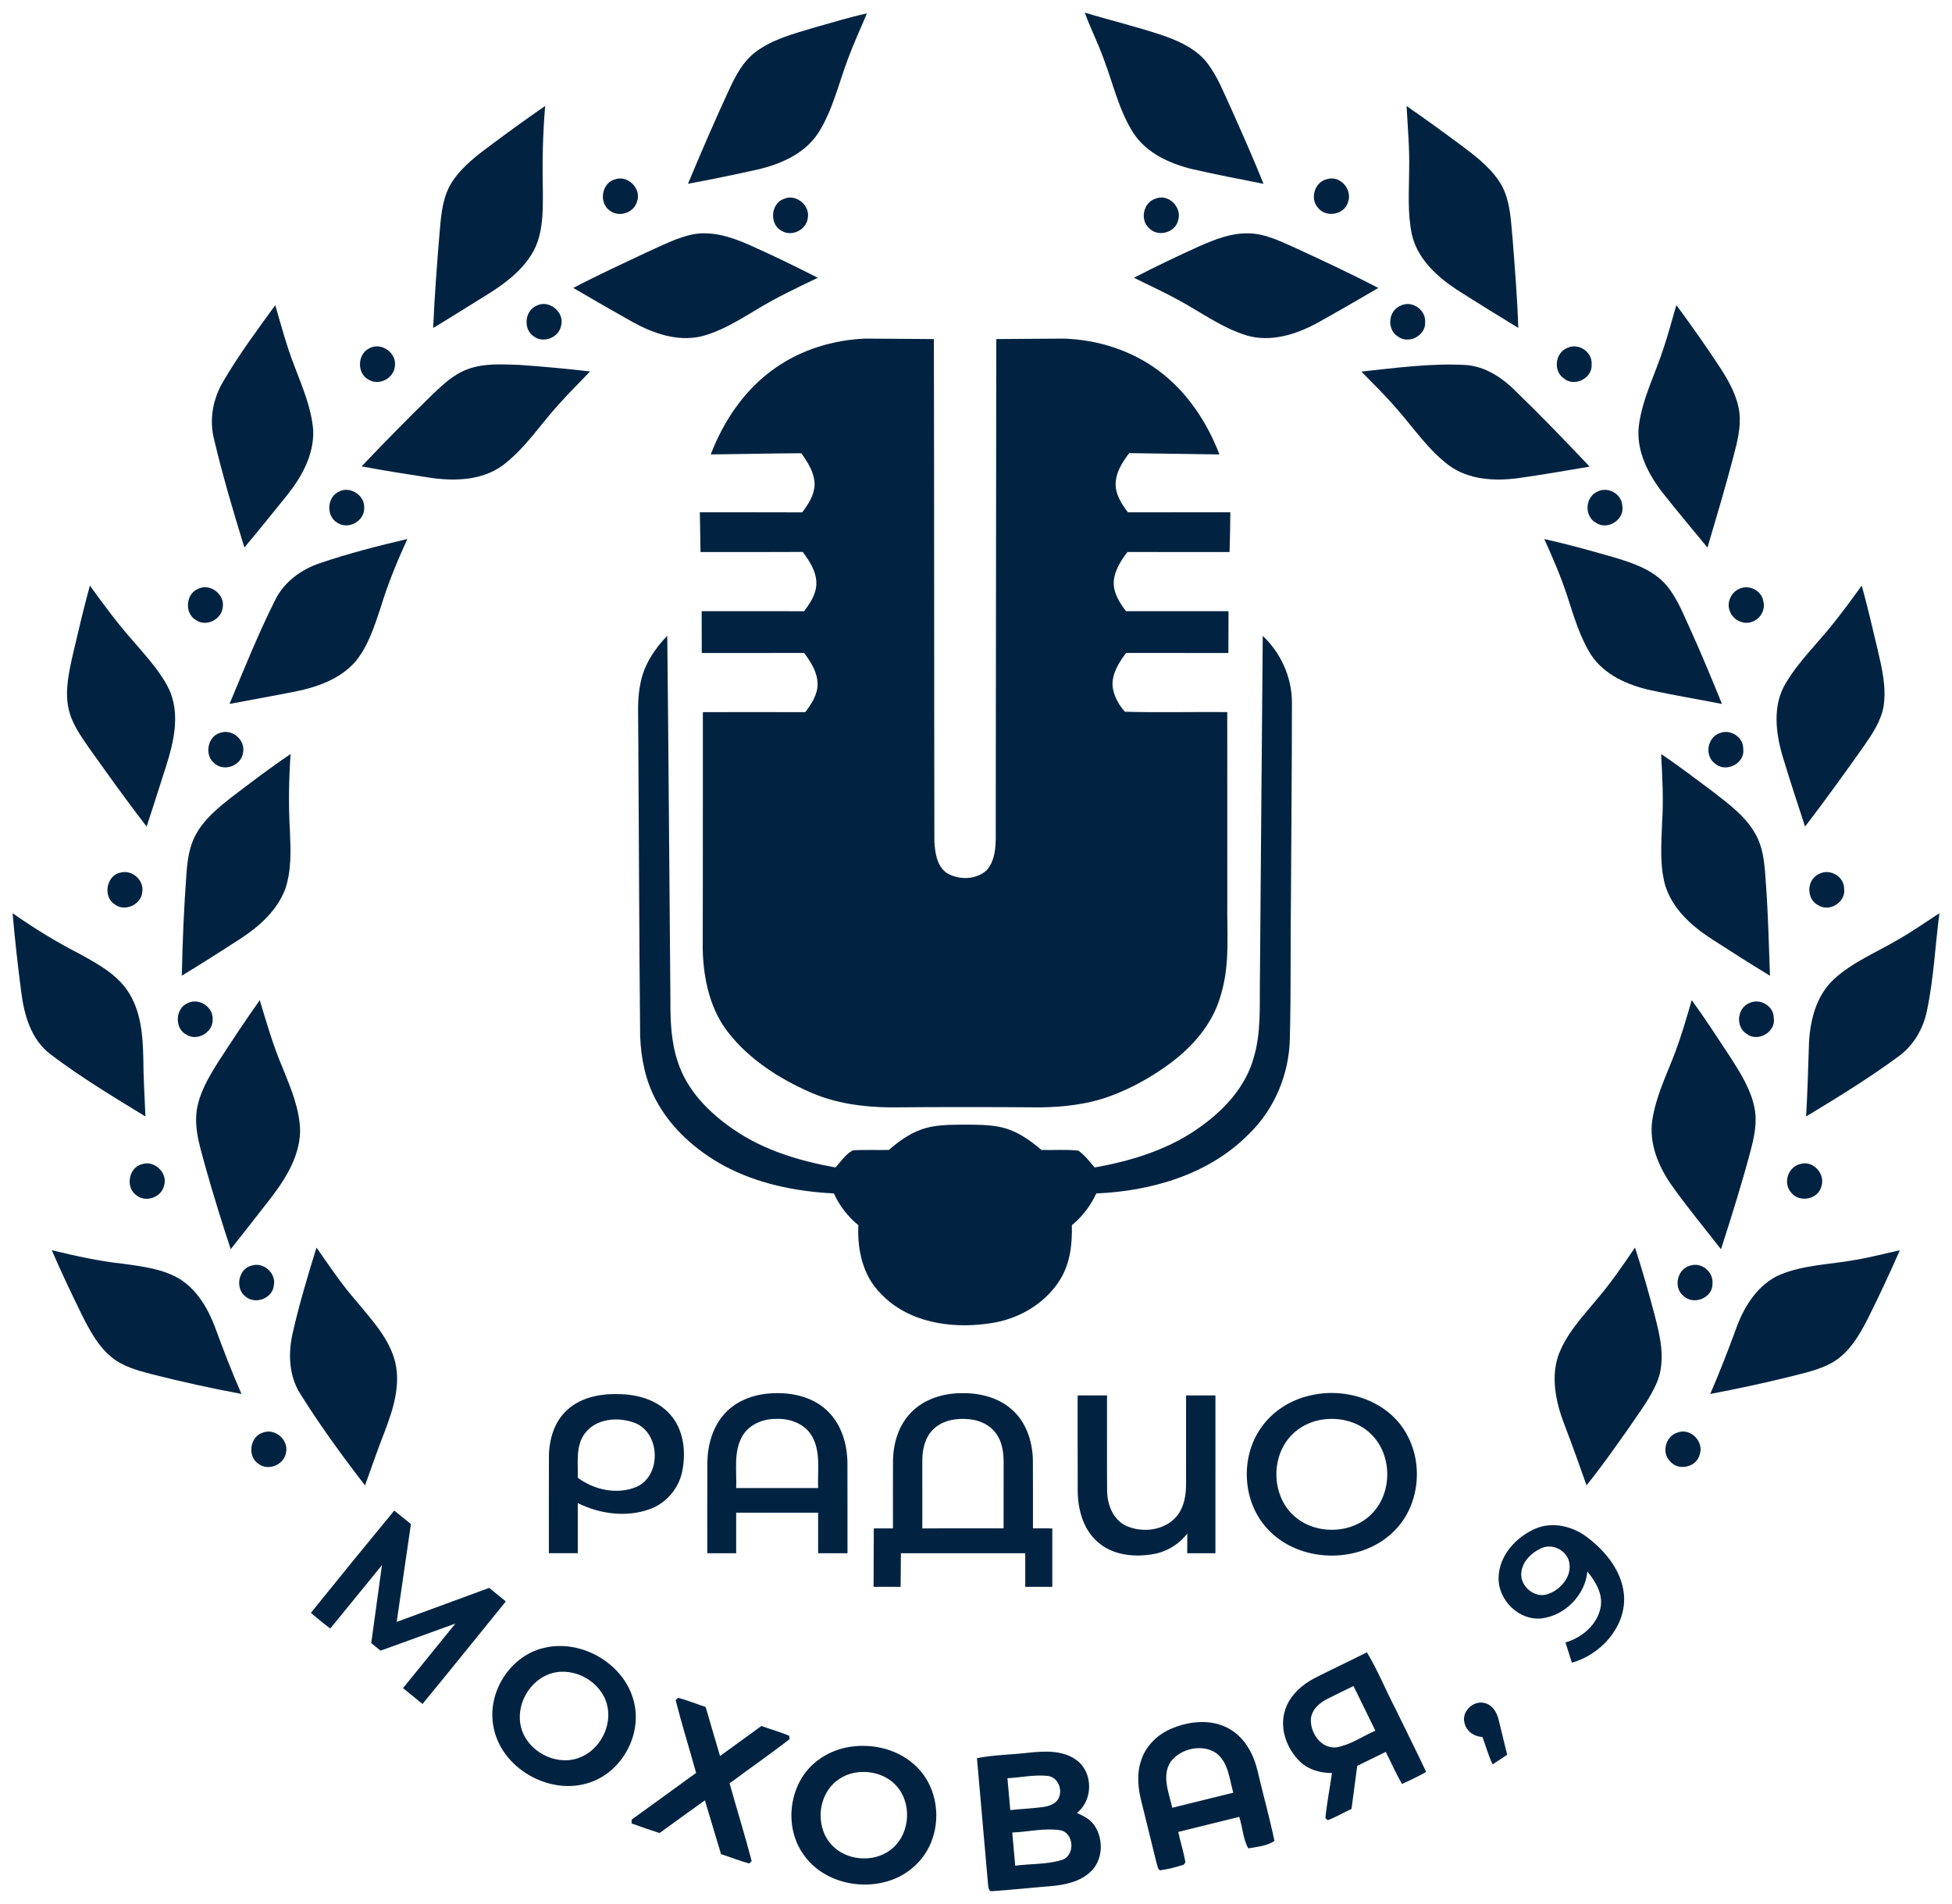 <?xml version="1.0" encoding="UTF-8"?> <svg xmlns="http://www.w3.org/2000/svg" viewBox="883.21 526.56 155.08 151.22" width="155.08" height="151.22"><path fill="#012341" fill-opacity="1.00" stroke="" stroke-opacity="1.00" stroke-width="1" fill-rule="evenodd" id="tSvg187ea41b99e" d="M 969.39 527.56 C 971.456 528.194 973.568 528.686 975.617 529.384 C 976.956 529.844 978.321 530.485 979.189 531.652 C 979.982 532.726 980.461 533.988 981.023 535.19 C 981.906 537.169 982.787 539.149 983.593 541.163 C 981.699 540.791 979.804 540.42 977.925 539.992 C 976.124 539.552 974.271 538.709 973.235 537.098 C 972.099 535.301 971.639 533.198 970.892 531.232 C 970.446 529.985 969.842 528.804 969.39 527.56Z"></path><path fill="#012341" fill-opacity="1.00" stroke="" stroke-opacity="1.00" stroke-width="1" fill-rule="evenodd" id="tSvg1302405668b" d="M 947.917 528.745 C 949.302 528.354 950.68 527.933 952.086 527.624 C 951.574 528.837 951.022 530.032 950.566 531.267 C 949.824 533.236 949.357 535.338 948.214 537.13 C 947.15 538.76 945.255 539.59 943.424 540.02 C 941.578 540.431 939.725 540.811 937.866 541.158 C 938.941 538.589 940.042 536.029 941.219 533.505 C 941.716 532.446 942.307 531.377 943.267 530.668 C 944.633 529.651 946.314 529.232 947.917 528.745Z"></path><path fill="#012341" fill-opacity="1.00" stroke="" stroke-opacity="1.00" stroke-width="1" fill-rule="evenodd" id="tSvg5058ea812e" d="M 922.368 537.962 C 923.735 536.942 925.12 535.947 926.522 534.975 C 926.329 537.222 926.288 539.48 926.339 541.735 C 926.337 543.392 926.379 545.173 925.511 546.651 C 924.672 548.07 923.319 549.09 921.94 549.946 C 920.5 550.832 919.073 551.744 917.621 552.613 C 917.742 549.985 917.935 547.36 918.16 544.738 C 918.271 543.439 918.415 542.074 919.157 540.962 C 919.981 539.73 921.193 538.835 922.368 537.962Z"></path><path fill="#012341" fill-opacity="1.00" stroke="" stroke-opacity="1.00" stroke-width="1" fill-rule="evenodd" id="tSvg15dfcc5033" d="M 994.957 534.982 C 996.482 536.031 997.976 537.123 999.463 538.228 C 1000.628 539.11 1001.831 540.045 1002.545 541.353 C 1003.233 542.667 1003.244 544.188 1003.389 545.631 C 1003.567 547.954 1003.761 550.277 1003.832 552.606 C 1002.18 551.597 1000.532 550.579 998.901 549.538 C 997.316 548.487 995.782 547.061 995.366 545.129 C 995.026 543.461 995.153 541.744 995.163 540.054 C 995.202 538.36 995.049 536.67 994.957 534.982Z"></path><path fill="#012341" fill-opacity="1.00" stroke="" stroke-opacity="1.00" stroke-width="1" fill-rule="evenodd" id="tSvg1051d101049" d="M 932.077 540.804 C 933.086 540.445 934.185 541.541 933.826 542.549 C 933.597 543.466 932.366 543.869 931.637 543.274 C 930.759 542.655 931.018 541.067 932.077 540.804Z"></path><path fill="#012341" fill-opacity="1.00" stroke="" stroke-opacity="1.00" stroke-width="1" fill-rule="evenodd" id="tSvg145782cea0d" d="M 988.631 540.791 C 989.688 540.457 990.687 541.623 990.301 542.628 C 990.011 543.629 988.539 543.877 987.916 543.055 C 987.251 542.323 987.664 541.007 988.631 540.791Z"></path><path fill="#012341" fill-opacity="1.00" stroke="" stroke-opacity="1.00" stroke-width="1" fill-rule="evenodd" id="tSvga2b6785462" d="M 945.512 542.348 C 946.457 541.945 947.583 542.875 947.387 543.877 C 947.279 544.827 946.095 545.403 945.287 544.882 C 944.307 544.355 944.446 542.689 945.512 542.348Z"></path><path fill="#012341" fill-opacity="1.00" stroke="" stroke-opacity="1.00" stroke-width="1" fill-rule="evenodd" id="tSvg13f66838926" d="M 975.038 542.331 C 976.065 541.932 977.136 543.038 976.809 544.06 C 976.587 545.043 975.219 545.414 974.519 544.699 C 973.737 544.031 974.048 542.612 975.038 542.331Z"></path><path fill="#012341" fill-opacity="1.00" stroke="" stroke-opacity="1.00" stroke-width="1" fill-rule="evenodd" id="tSvged6a4aa7c7" d="M 938.349 545.158 C 939.844 544.906 941.328 545.399 942.684 545.988 C 944.544 546.811 946.372 547.705 948.186 548.625 C 946.487 549.431 944.785 550.243 943.181 551.232 C 941.818 552.042 940.44 552.905 938.883 553.286 C 937.021 553.709 935.125 553.043 933.504 552.158 C 931.912 551.264 930.33 550.354 928.754 549.432 C 930.649 548.437 932.594 547.541 934.531 546.628 C 935.778 546.079 936.998 545.413 938.349 545.158Z"></path><path fill="#012341" fill-opacity="1.00" stroke="" stroke-opacity="1.00" stroke-width="1" fill-rule="evenodd" id="tSvg589aae2b1" d="M 978.512 546.109 C 979.726 545.579 981.004 545.067 982.352 545.096 C 983.631 545.096 984.806 545.666 985.949 546.175 C 988.225 547.219 990.494 548.279 992.716 549.432 C 991.095 550.381 989.468 551.319 987.827 552.234 C 986.149 553.137 984.15 553.763 982.255 553.204 C 980.264 552.594 978.579 551.327 976.765 550.354 C 975.632 549.729 974.452 549.199 973.297 548.622 C 975.011 547.737 976.753 546.905 978.512 546.109Z"></path><path fill="#012341" fill-opacity="1.00" stroke="" stroke-opacity="1.00" stroke-width="1" fill-rule="evenodd" id="tSvg113425fa3d3" d="M 925.838 550.842 C 926.827 550.32 928.091 551.371 927.787 552.437 C 927.609 553.355 926.417 553.855 925.65 553.301 C 924.758 552.762 924.875 551.24 925.838 550.842Z"></path><path fill="#012341" fill-opacity="1.00" stroke="" stroke-opacity="1.00" stroke-width="1" fill-rule="evenodd" id="tSvg1149240ac7" d="M 994.49 550.839 C 995.368 550.389 996.491 551.154 996.432 552.13 C 996.513 553.199 995.143 553.935 994.285 553.299 C 993.362 552.754 993.49 551.223 994.49 550.839Z"></path><path fill="#012341" fill-opacity="1.00" stroke="" stroke-opacity="1.00" stroke-width="1" fill-rule="evenodd" id="tSvg254f00c36e" d="M 900.955 556.841 C 902.187 554.734 903.645 552.771 905.079 550.799 C 905.554 552.445 906 554.105 906.628 555.703 C 907.242 557.327 907.949 558.96 908.09 560.711 C 908.182 562.65 907.185 564.434 906.012 565.902 C 904.886 567.285 903.776 568.683 902.627 570.048 C 901.742 567.189 900.891 564.316 900.205 561.404 C 899.819 559.85 900.138 558.202 900.955 556.841Z"></path><path fill="#012341" fill-opacity="1.00" stroke="" stroke-opacity="1.00" stroke-width="1" fill-rule="evenodd" id="tSvgbe31567379" d="M 1015.396 554.15 C 1015.768 553.044 1016.057 551.911 1016.394 550.795 C 1017.611 552.455 1018.806 554.13 1019.927 555.855 C 1020.609 556.921 1021.243 558.068 1021.401 559.343 C 1021.539 560.526 1021.216 561.696 1020.923 562.831 C 1020.29 565.254 1019.573 567.653 1018.863 570.054 C 1017.668 568.603 1016.458 567.163 1015.292 565.689 C 1014.12 564.178 1013.17 562.305 1013.415 560.34 C 1013.706 558.173 1014.74 556.215 1015.396 554.15Z"></path><path fill="#012341" fill-opacity="1.00" stroke="" stroke-opacity="1.00" stroke-width="1" fill-rule="evenodd" id="tSvgb641cbc553" d="M 944.759 555.822 C 946.857 554.332 949.414 553.554 951.974 553.455 C 953.783 553.46 955.594 553.486 957.403 553.492 C 957.434 566.802 957.417 580.111 957.444 593.421 C 957.501 594.298 957.638 595.334 958.407 595.888 C 959.367 596.482 960.763 596.458 961.609 595.673 C 962.41 594.735 962.319 593.407 962.318 592.254 C 962.329 579.332 962.35 566.412 962.361 553.492 C 964.16 553.486 965.958 553.46 967.757 553.455 C 970.444 553.548 973.128 554.4 975.288 556.023 C 977.514 557.685 979.106 560.08 980.091 562.656 C 977.701 562.626 975.31 562.582 972.92 562.552 C 972.368 563.279 971.832 564.115 971.844 565.061 C 971.857 565.892 972.337 566.614 972.822 567.255 C 975.533 567.247 978.245 567.253 980.956 567.25 C 980.946 568.304 980.929 569.358 980.895 570.41 C 978.192 570.407 975.488 570.414 972.784 570.402 C 972.255 571.097 971.752 571.879 971.693 572.775 C 971.659 573.656 972.154 574.435 972.67 575.108 C 975.384 575.105 978.098 575.101 980.811 575.108 C 980.811 576.214 980.806 577.32 980.801 578.428 C 978.093 578.429 975.384 578.429 972.676 578.421 C 972.107 579.175 971.554 580.044 971.597 581.028 C 971.674 581.801 972.067 582.523 972.584 583.094 C 975.29 583.166 978.002 583.097 980.711 583.12 C 980.714 588.125 980.712 593.13 980.716 598.133 C 980.676 600.612 980.946 603.15 980.209 605.562 C 979.59 607.861 977.948 609.734 976.055 611.109 C 974.65 612.134 973.113 612.989 971.483 613.598 C 969.654 614.281 967.685 614.504 965.741 614.519 C 961.824 614.486 957.909 614.487 953.991 614.519 C 951.798 614.504 949.57 614.2 947.551 613.307 C 945.119 612.232 942.793 610.745 941.123 608.643 C 939.621 606.777 939.099 604.327 939.037 601.982 C 939.059 595.696 939.042 589.411 939.05 583.126 C 941.763 583.115 944.477 583.12 947.191 583.127 C 947.682 582.459 948.191 581.709 948.161 580.843 C 948.142 579.927 947.619 579.134 947.095 578.423 C 944.384 578.429 941.674 578.428 938.963 578.429 C 938.955 577.322 938.958 576.214 938.955 575.108 C 941.669 575.101 944.384 575.105 947.098 575.11 C 947.565 574.472 948.047 573.77 948.067 572.951 C 948.09 571.988 947.538 571.142 946.984 570.4 C 944.277 570.414 941.571 570.409 938.864 570.409 C 938.857 569.355 938.821 568.302 938.81 567.248 C 941.521 567.255 944.232 567.245 946.942 567.257 C 947.431 566.615 947.899 565.889 947.927 565.058 C 947.927 564.12 947.397 563.297 946.872 562.562 C 944.473 562.567 942.077 562.634 939.68 562.653 C 940.699 559.973 942.389 557.48 944.759 555.822Z"></path><path fill="#012341" fill-opacity="1.00" stroke="" stroke-opacity="1.00" stroke-width="1" fill-rule="evenodd" id="tSvg1320dc6b0a0" d="M 912.584 554.211 C 913.531 553.711 914.761 554.622 914.578 555.669 C 914.484 556.621 913.304 557.232 912.485 556.71 C 911.534 556.208 911.604 554.637 912.584 554.211Z"></path><path fill="#012341" fill-opacity="1.00" stroke="" stroke-opacity="1.00" stroke-width="1" fill-rule="evenodd" id="tSvgdf025a0015" d="M 1007.753 554.186 C 1008.63 553.774 1009.74 554.531 1009.659 555.505 C 1009.743 556.616 1008.269 557.336 1007.437 556.604 C 1006.576 556.007 1006.772 554.546 1007.753 554.186Z"></path><path fill="#012341" fill-opacity="1.00" stroke="" stroke-opacity="1.00" stroke-width="1" fill-rule="evenodd" id="tSvg82f01c1ddc" d="M 920.333 555.897 C 921.643 555.396 923.072 555.501 924.445 555.542 C 926.329 555.676 928.212 555.84 930.086 556.065 C 929.271 556.938 928.405 557.764 927.617 558.663 C 926.12 560.293 924.912 562.216 923.114 563.549 C 921.475 564.729 919.326 564.789 917.398 564.509 C 915.574 564.229 913.749 563.947 911.937 563.603 C 913.758 561.683 915.622 559.8 917.514 557.948 C 918.356 557.148 919.221 556.304 920.333 555.897Z"></path><path fill="#012341" fill-opacity="1.00" stroke="" stroke-opacity="1.00" stroke-width="1" fill-rule="evenodd" id="tSvg1334107a44a" d="M 991.365 556.075 C 994.097 555.783 996.845 555.406 999.597 555.547 C 1001.241 555.639 1002.642 556.616 1003.756 557.757 C 1005.718 559.665 1007.623 561.632 1009.501 563.623 C 1007.615 563.95 1005.727 564.269 1003.83 564.539 C 1001.964 564.788 999.896 564.677 998.324 563.527 C 996.662 562.279 995.501 560.526 994.139 558.986 C 993.263 557.97 992.307 557.029 991.365 556.075Z"></path><path fill="#012341" fill-opacity="1.00" stroke="" stroke-opacity="1.00" stroke-width="1" fill-rule="evenodd" id="tSvgd34df55edb" d="M 910.089 565.634 C 910.971 565.113 912.198 565.877 912.145 566.891 C 912.193 567.938 910.881 568.673 910.013 568.081 C 909.115 567.574 909.177 566.088 910.089 565.634Z"></path><path fill="#012341" fill-opacity="1.00" stroke="" stroke-opacity="1.00" stroke-width="1" fill-rule="evenodd" id="tSvgc018c45edf" d="M 1010.114 565.613 C 1010.936 565.169 1012.059 565.79 1012.096 566.733 C 1012.299 567.817 1010.953 568.702 1010.033 568.101 C 1009.062 567.604 1009.119 566.05 1010.114 565.613Z"></path><path fill="#012341" fill-opacity="1.00" stroke="" stroke-opacity="1.00" stroke-width="1" fill-rule="evenodd" id="tSvg3193666dc8" d="M 908.657 571.281 C 910.921 570.513 913.246 569.92 915.572 569.373 C 914.761 571.15 914.013 572.96 913.447 574.831 C 912.95 576.311 912.469 577.859 911.467 579.086 C 910.178 580.579 908.206 581.207 906.327 581.555 C 904.701 581.872 903.073 582.169 901.447 582.473 C 902.603 579.703 903.721 576.911 905.069 574.225 C 905.777 572.777 907.152 571.78 908.657 571.281Z"></path><path fill="#012341" fill-opacity="1.00" stroke="" stroke-opacity="1.00" stroke-width="1" fill-rule="evenodd" id="tSvg3e69cc1f6" d="M 1005.898 569.373 C 1007.813 569.801 1009.703 570.33 1011.588 570.875 C 1013.056 571.323 1014.609 571.865 1015.629 573.079 C 1016.534 574.173 1017.017 575.529 1017.615 576.8 C 1018.457 578.675 1019.244 580.571 1020.016 582.476 C 1018.095 582.1 1016.161 581.781 1014.248 581.363 C 1012.477 580.955 1010.653 580.146 1009.621 578.581 C 1008.738 577.189 1008.273 575.591 1007.766 574.037 C 1007.256 572.441 1006.588 570.9 1005.898 569.373Z"></path><path fill="#012341" fill-opacity="1.00" stroke="" stroke-opacity="1.00" stroke-width="1" fill-rule="evenodd" id="tSvg10986a3656d" d="M 1028.975 575.937 C 1029.711 574.999 1030.422 574.044 1031.119 573.075 C 1031.595 574.781 1031.988 576.508 1032.399 578.231 C 1032.735 579.671 1033.084 581.16 1032.856 582.644 C 1032.658 583.825 1031.971 584.837 1031.303 585.803 C 1029.776 587.966 1028.224 590.113 1026.617 592.217 C 1025.995 590.339 1025.385 588.453 1024.81 586.558 C 1024.281 584.722 1024.038 582.6 1025.048 580.88 C 1026.121 579.055 1027.68 577.594 1028.975 575.937Z"></path><path fill="#012341" fill-opacity="1.00" stroke="" stroke-opacity="1.00" stroke-width="1" fill-rule="evenodd" id="tSvg922d366e9e" d="M 888.94 578.797 C 889.388 576.884 889.833 574.967 890.351 573.07 C 891.477 574.64 892.634 576.192 893.923 577.632 C 894.958 578.852 896.089 580.047 896.739 581.531 C 897.491 583.424 897.011 585.516 896.415 587.384 C 895.895 588.991 895.393 590.608 894.859 592.214 C 893.28 590.175 891.783 588.073 890.287 585.974 C 889.621 585.009 888.908 584.023 888.659 582.855 C 888.362 581.506 888.653 580.121 888.94 578.797Z"></path><path fill="#012341" fill-opacity="1.00" stroke="" stroke-opacity="1.00" stroke-width="1" fill-rule="evenodd" id="tSvg10af1f25908" d="M 898.991 573.315 C 899.925 572.879 901.074 573.782 900.908 574.786 C 900.824 575.763 899.584 576.392 898.77 575.806 C 897.832 575.267 897.971 573.676 898.991 573.315Z"></path><path fill="#012341" fill-opacity="1.00" stroke="" stroke-opacity="1.00" stroke-width="1" fill-rule="evenodd" id="tSvgfc94753dc8" d="M 1021.359 573.346 C 1022.108 572.955 1023.157 573.436 1023.292 574.286 C 1023.497 574.949 1023.088 575.711 1022.438 575.937 C 1021.747 576.226 1020.887 575.81 1020.644 575.111 C 1020.365 574.452 1020.718 573.639 1021.359 573.346Z"></path><path fill="#012341" fill-opacity="1.00" stroke="" stroke-opacity="1.00" stroke-width="1" fill-rule="evenodd" id="tSvg18ae38cb983" d="M 934.094 580.831 C 934.366 579.381 935.209 578.104 936.222 577.058 C 936.33 586.652 936.385 596.245 936.471 605.84 C 936.462 607.534 936.506 609.259 937.052 610.882 C 937.785 613.183 939.574 614.971 941.529 616.298 C 943.923 617.94 946.759 618.781 949.589 619.291 C 950.014 618.818 950.388 618.247 950.953 617.935 C 951.91 617.868 952.87 617.921 953.828 617.898 C 954.59 617.238 955.421 616.631 956.376 616.285 C 957.437 615.89 958.588 615.904 959.704 615.89 C 960.75 615.897 961.812 615.872 962.836 616.115 C 964.018 616.401 965.035 617.119 965.948 617.898 C 966.925 617.931 967.912 617.844 968.883 617.955 C 969.394 618.314 969.773 618.819 970.176 619.291 C 973.197 618.755 976.226 617.816 978.714 615.961 C 980.546 614.632 982.169 612.843 982.797 610.622 C 983.423 608.585 983.27 606.436 983.306 604.337 C 983.381 595.245 983.45 586.153 983.532 577.062 C 984.967 578.429 985.847 580.351 985.85 582.343 C 985.85 587.382 985.8 592.422 985.774 597.46 C 985.722 601.321 985.783 605.184 985.685 609.044 C 985.63 611.881 984.467 614.67 982.419 616.646 C 979.264 619.845 974.697 621.169 970.308 621.354 C 969.857 622.329 969.197 623.198 968.365 623.879 C 968.403 625.353 968.237 626.901 967.445 628.179 C 966.227 630.168 964.004 631.415 961.715 631.689 C 958.731 632.12 955.339 631.597 953.187 629.311 C 951.757 627.904 951.311 625.823 951.403 623.879 C 950.574 623.195 949.901 622.337 949.461 621.354 C 946.437 621.201 943.382 620.59 940.699 619.138 C 938.498 617.931 936.53 616.191 935.335 613.96 C 934.489 612.4 934.135 610.619 934.067 608.858 C 933.987 600.804 933.972 592.749 933.918 584.693 C 933.921 583.406 933.816 582.102 934.094 580.831Z"></path><path fill="#012341" fill-opacity="1.00" stroke="" stroke-opacity="1.00" stroke-width="1" fill-rule="evenodd" id="tSvgd04bd100a3" d="M 900.69 584.772 C 901.663 584.413 902.753 585.363 902.513 586.377 C 902.367 587.37 901.041 587.875 900.277 587.216 C 899.426 586.598 899.671 585.067 900.69 584.772Z"></path><path fill="#012341" fill-opacity="1.00" stroke="" stroke-opacity="1.00" stroke-width="1" fill-rule="evenodd" id="tSvgb8e43d33e5" d="M 1019.855 584.784 C 1020.703 584.455 1021.723 585.113 1021.703 586.041 C 1021.868 587.206 1020.31 587.981 1019.454 587.202 C 1018.598 586.576 1018.855 585.108 1019.855 584.784Z"></path><path fill="#012341" fill-opacity="1.00" stroke="" stroke-opacity="1.00" stroke-width="1" fill-rule="evenodd" id="tSvg1206fda2d14" d="M 901.613 589.878 C 903.152 588.708 904.689 587.53 906.296 586.454 C 906.155 588.49 906.121 590.535 906.245 592.575 C 906.307 594.112 906.374 595.707 905.868 597.183 C 905.237 598.853 903.857 600.104 902.398 601.064 C 900.831 602.084 899.251 603.085 897.655 604.06 C 897.709 601.344 897.825 598.63 898.025 595.92 C 898.103 594.879 898.248 593.812 898.751 592.88 C 899.414 591.64 900.525 590.732 901.613 589.878Z"></path><path fill="#012341" fill-opacity="1.00" stroke="" stroke-opacity="1.00" stroke-width="1" fill-rule="evenodd" id="tSvg166b2a72a68" d="M 1015.181 586.457 C 1016.552 587.36 1017.846 588.374 1019.169 589.346 C 1020.506 590.389 1021.963 591.415 1022.759 592.961 C 1023.395 594.188 1023.418 595.602 1023.519 596.95 C 1023.689 599.318 1023.739 601.693 1023.83 604.065 C 1022.252 603.106 1020.693 602.116 1019.145 601.111 C 1017.574 600.09 1016.071 598.728 1015.505 596.883 C 1015.052 595.27 1015.203 593.57 1015.257 591.917 C 1015.381 590.097 1015.278 588.275 1015.181 586.457Z"></path><path fill="#012341" fill-opacity="1.00" stroke="" stroke-opacity="1.00" stroke-width="1" fill-rule="evenodd" id="tSvg8557d2b267" d="M 892.798 595.868 C 893.711 595.623 894.673 596.479 894.512 597.415 C 894.436 598.429 893.104 599.018 892.306 598.38 C 891.36 597.761 891.67 596.067 892.798 595.868Z"></path><path fill="#012341" fill-opacity="1.00" stroke="" stroke-opacity="1.00" stroke-width="1" fill-rule="evenodd" id="tSvgfcf2737215" d="M 1027.72 595.982 C 1028.547 595.52 1029.706 596.148 1029.717 597.111 C 1029.905 598.18 1028.584 599.043 1027.673 598.467 C 1026.691 597.986 1026.723 596.425 1027.72 595.982Z"></path><path fill="#012341" fill-opacity="1.00" stroke="" stroke-opacity="1.00" stroke-width="1" fill-rule="evenodd" id="tSvg2f9334c325" d="M 1034.063 601.16 C 1035.174 600.527 1036.218 599.788 1037.29 599.095 C 1036.954 601.681 1036.837 604.301 1036.296 606.858 C 1036.001 608.299 1035.211 609.64 1034.002 610.5 C 1031.662 612.22 1029.182 613.741 1026.698 615.241 C 1026.815 613.282 1026.864 611.32 1026.93 609.36 C 1027.025 607.557 1027.519 605.642 1028.878 604.367 C 1030.382 602.969 1032.319 602.198 1034.063 601.16Z"></path><path fill="#012341" fill-opacity="1.00" stroke="" stroke-opacity="1.00" stroke-width="1" fill-rule="evenodd" id="tSvg92acd49c0" d="M 884.21 599.095 C 885.912 600.287 887.683 601.383 889.535 602.324 C 891.028 603.157 892.647 604.018 893.532 605.552 C 894.413 607.052 894.555 608.836 894.594 610.54 C 894.601 612.109 894.7 613.675 894.765 615.243 C 892.214 613.678 889.636 612.138 887.25 610.323 C 885.674 609.154 885.116 607.158 884.89 605.3 C 884.618 603.237 884.391 601.168 884.21 599.095Z"></path><path fill="#012341" fill-opacity="1.00" stroke="" stroke-opacity="1.00" stroke-width="1" fill-rule="evenodd" id="tSvg11e6dfa7820" d="M 898.154 606.223 C 899.032 605.807 900.154 606.55 900.106 607.521 C 900.156 608.538 898.906 609.293 898.033 608.751 C 897.044 608.259 897.125 606.618 898.154 606.223Z"></path><path fill="#012341" fill-opacity="1.00" stroke="" stroke-opacity="1.00" stroke-width="1" fill-rule="evenodd" id="tSvg3c3f4fa15a" d="M 900.525 610.944 C 901.605 609.278 902.697 607.621 903.847 606.003 C 904.392 607.814 904.916 609.637 905.665 611.377 C 906.312 612.994 907.032 614.652 907.053 616.423 C 906.997 618.628 905.686 620.516 904.365 622.183 C 903.427 623.386 902.489 624.588 901.539 625.781 C 900.844 623.681 900.19 621.568 899.587 619.442 C 899.183 617.91 898.614 616.352 898.842 614.742 C 899.055 613.351 899.792 612.118 900.525 610.944Z"></path><path fill="#012341" fill-opacity="1.00" stroke="" stroke-opacity="1.00" stroke-width="1" fill-rule="evenodd" id="tSvg3b0e9afbf8" d="M 1016.27 610.214 C 1016.789 608.833 1017.208 607.418 1017.61 605.998 C 1018.702 607.499 1019.708 609.058 1020.73 610.607 C 1021.517 611.841 1022.322 613.121 1022.603 614.58 C 1022.831 615.736 1022.571 616.914 1022.27 618.032 C 1021.576 620.642 1020.765 623.218 1019.937 625.788 C 1018.596 624.066 1017.197 622.386 1015.941 620.598 C 1014.943 619.141 1014.224 617.374 1014.473 615.578 C 1014.746 613.697 1015.597 611.973 1016.27 610.214Z"></path><path fill="#012341" fill-opacity="1.00" stroke="" stroke-opacity="1.00" stroke-width="1" fill-rule="evenodd" id="tSvgb773f5959f" d="M 1022.185 606.235 C 1023.009 605.824 1024.117 606.443 1024.127 607.383 C 1024.343 608.511 1022.883 609.377 1021.983 608.684 C 1021.074 608.133 1021.208 606.633 1022.185 606.235Z"></path><path fill="#012341" fill-opacity="1.00" stroke="" stroke-opacity="1.00" stroke-width="1" fill-rule="evenodd" id="tSvg10e956a008a" d="M 894.482 619.032 C 895.482 618.682 896.586 619.754 896.235 620.761 C 896.011 621.684 894.774 622.1 894.04 621.496 C 893.161 620.875 893.424 619.301 894.482 619.032Z"></path><path fill="#012341" fill-opacity="1.00" stroke="" stroke-opacity="1.00" stroke-width="1" fill-rule="evenodd" id="tSvgf01003221f" d="M 1026.23 619.021 C 1027.277 618.69 1028.272 619.836 1027.9 620.838 C 1027.618 621.855 1026.129 622.107 1025.503 621.275 C 1024.843 620.538 1025.266 619.234 1026.23 619.021Z"></path><path fill="#012341" fill-opacity="1.00" stroke="" stroke-opacity="1.00" stroke-width="1" fill-rule="evenodd" id="tSvg76fda4708b" d="M 906.455 632.478 C 906.974 630.173 907.657 627.909 908.355 625.654 C 909.36 627.094 910.339 628.559 911.499 629.885 C 912.717 631.375 914.14 632.849 914.614 634.774 C 915.102 636.915 914.253 639.027 913.494 640.994 C 913.049 642.172 912.64 643.364 912.21 644.547 C 910.403 642.206 908.655 639.809 907.084 637.301 C 906.165 635.876 906.091 634.094 906.455 632.478Z"></path><path fill="#012341" fill-opacity="1.00" stroke="" stroke-opacity="1.00" stroke-width="1" fill-rule="evenodd" id="tSvg4c7dc6f159" d="M 1010.022 629.828 C 1011.153 628.513 1012.135 627.083 1013.105 625.652 C 1013.682 627.414 1014.184 629.202 1014.661 630.996 C 1015.099 632.681 1015.543 634.515 1014.907 636.212 C 1014.35 637.622 1013.387 638.815 1012.554 640.066 C 1011.485 641.578 1010.423 643.1 1009.255 644.537 C 1008.702 642.984 1008.154 641.432 1007.565 639.893 C 1006.876 638.142 1006.398 636.167 1006.982 634.319 C 1007.581 632.58 1008.875 631.219 1010.022 629.828Z"></path><path fill="#012341" fill-opacity="1.00" stroke="" stroke-opacity="1.00" stroke-width="1" fill-rule="evenodd" id="tSvgcd8cc62699" d="M 1030.664 626.624 C 1031.835 626.429 1032.983 626.118 1034.145 625.868 C 1033.337 627.731 1032.468 629.566 1031.562 631.382 C 1030.885 632.696 1030.078 634.049 1028.757 634.801 C 1027.673 635.403 1026.439 635.641 1025.251 635.95 C 1023.207 636.45 1021.149 636.888 1019.083 637.283 C 1019.845 635.521 1020.537 633.73 1021.198 631.929 C 1021.832 630.23 1022.915 628.547 1024.639 627.805 C 1026.55 627.013 1028.655 626.998 1030.664 626.624Z"></path><path fill="#012341" fill-opacity="1.00" stroke="" stroke-opacity="1.00" stroke-width="1" fill-rule="evenodd" id="tSvgaded499a0e" d="M 887.323 625.863 C 889.212 626.322 891.113 626.744 893.05 626.946 C 894.557 627.162 896.135 627.347 897.469 628.138 C 898.869 629.01 899.738 630.496 900.304 632.006 C 900.953 633.782 901.63 635.549 902.395 637.28 C 900.007 636.835 897.632 636.313 895.279 635.715 C 894.156 635.423 892.988 635.114 892.075 634.361 C 890.965 633.456 890.294 632.155 889.665 630.898 C 888.852 629.235 888.057 627.564 887.323 625.863Z"></path><path fill="#012341" fill-opacity="1.00" stroke="" stroke-opacity="1.00" stroke-width="1" fill-rule="evenodd" id="tSvg777131e4f7" d="M 903.209 627.083 C 904.144 626.776 905.174 627.694 904.965 628.665 C 904.867 629.677 903.528 630.197 902.748 629.567 C 901.851 628.945 902.128 627.329 903.209 627.083Z"></path><path fill="#012341" fill-opacity="1.00" stroke="" stroke-opacity="1.00" stroke-width="1" fill-rule="evenodd" id="tSvge28315cd5d" d="M 1017.502 627.085 C 1018.385 626.793 1019.348 627.584 1019.261 628.507 C 1019.31 629.648 1017.752 630.276 1016.955 629.494 C 1016.121 628.824 1016.463 627.332 1017.502 627.085Z"></path><path fill="#012341" fill-opacity="1.00" stroke="" stroke-opacity="1.00" stroke-width="1" fill-rule="evenodd" id="tSvg467f17e91b" d="M 940.811 638.815 C 941.808 637.724 943.314 637.243 944.76 637.221 C 946.283 637.169 947.907 637.578 949.007 638.688 C 950.079 639.75 950.522 641.294 950.536 642.773 C 950.546 645.158 950.536 647.546 950.541 649.933 C 949.762 649.934 948.985 649.934 948.208 649.933 C 948.208 648.859 948.208 647.784 948.208 646.71 C 946.038 646.71 943.867 646.709 941.697 646.71 C 941.696 647.784 941.697 648.859 941.697 649.934 C 940.93 649.933 940.165 649.933 939.4 649.934 C 939.403 647.544 939.393 645.154 939.405 642.764 C 939.421 641.346 939.826 639.871 940.811 638.815 M 942.16 640.678 C 941.474 641.924 941.754 643.397 941.697 644.755 C 943.867 644.755 946.038 644.755 948.208 644.755 C 948.151 643.389 948.433 641.9 947.729 640.653 C 947.182 639.67 946.009 639.226 944.928 639.262 C 943.851 639.235 942.693 639.695 942.16 640.678Z"></path><path fill="#012341" fill-opacity="1.00" stroke="" stroke-opacity="1.00" stroke-width="1" fill-rule="evenodd" id="tSvg308dbe4fe" d="M 955.561 638.787 C 956.615 637.669 958.194 637.202 959.698 637.219 C 961.168 637.204 962.72 637.622 963.781 638.689 C 964.813 639.706 965.255 641.183 965.27 642.605 C 965.283 644.389 965.27 646.173 965.275 647.957 C 965.787 647.957 966.299 647.957 966.812 647.959 C 966.814 649.506 966.814 651.054 966.812 652.601 C 966.096 652.601 965.379 652.601 964.662 652.601 C 964.662 651.712 964.662 650.822 964.662 649.934 C 961.369 649.934 958.076 649.933 954.783 649.934 C 954.775 650.822 954.77 651.712 954.763 652.601 C 954.045 652.601 953.328 652.601 952.613 652.601 C 952.618 651.054 952.623 649.506 952.63 647.959 C 953.137 647.957 953.644 647.957 954.152 647.959 C 954.157 646.171 954.142 644.386 954.157 642.6 C 954.173 641.222 954.589 639.797 955.561 638.787 M 957.358 640.089 C 956.687 640.734 956.482 641.702 956.484 642.602 C 956.482 644.386 956.485 646.171 956.485 647.959 C 958.637 647.959 960.79 647.959 962.942 647.957 C 962.942 646.229 962.942 644.502 962.945 642.773 C 962.949 641.964 962.843 641.105 962.355 640.433 C 961.869 639.743 961.044 639.364 960.22 639.29 C 959.219 639.184 958.102 639.356 957.358 640.089Z"></path><path fill="#012341" fill-opacity="1.00" stroke="" stroke-opacity="1.00" stroke-width="1" fill-rule="evenodd" id="tSvg971904a771" d="M 987.481 637.363 C 990.308 636.758 993.594 637.895 994.994 640.527 C 996.34 642.974 995.937 646.319 993.881 648.256 C 991.204 650.837 986.39 650.738 983.88 647.969 C 981.907 645.831 981.728 642.315 983.406 639.953 C 984.351 638.592 985.865 637.677 987.481 637.363 M 987.975 639.371 C 987.052 639.565 986.191 640.071 985.595 640.806 C 984.198 642.506 984.296 645.257 985.86 646.818 C 987.527 648.506 990.59 648.488 992.228 646.766 C 993.869 645.072 993.817 642.048 992.092 640.428 C 991.018 639.396 989.408 639.064 987.975 639.371Z"></path><path fill="#012341" fill-opacity="1.00" stroke="" stroke-opacity="1.00" stroke-width="1" fill-rule="evenodd" id="tSvg13397de4ed8" d="M 928.282 638.543 C 929.41 637.506 931.021 637.236 932.503 637.296 C 933.928 637.337 935.427 637.778 936.409 638.862 C 937.527 640.069 937.73 641.867 937.411 643.424 C 937.144 644.787 936.135 645.962 934.829 646.432 C 932.966 647.108 930.865 646.813 929.113 645.952 C 929.113 647.278 929.113 648.603 929.113 649.931 C 928.348 649.929 927.581 649.929 926.817 649.931 C 926.819 647.375 926.809 644.817 926.82 642.261 C 926.829 640.905 927.242 639.471 928.282 638.543 M 929.667 640.425 C 928.922 641.437 929.148 642.759 929.111 643.934 C 930.409 644.906 932.22 645.295 933.749 644.676 C 935.771 643.812 935.697 640.408 933.67 639.592 C 932.352 639.077 930.563 639.21 929.667 640.425Z"></path><path fill="#012341" fill-opacity="1.00" stroke="" stroke-opacity="1.00" stroke-width="1" fill-rule="evenodd" id="tSvg14289226e61" d="M 968.826 637.399 C 969.603 637.397 970.38 637.397 971.159 637.399 C 971.166 639.92 971.147 642.44 971.166 644.96 C 971.173 646.056 971.627 647.261 972.675 647.754 C 973.981 648.343 975.739 648.134 976.691 646.999 C 977.277 646.299 977.436 645.351 977.438 644.465 C 977.441 642.108 977.438 639.753 977.44 637.399 C 978.217 637.397 978.994 637.397 979.773 637.4 C 979.771 641.578 979.773 645.755 979.771 649.933 C 979.024 649.933 978.277 649.933 977.53 649.934 C 977.529 649.411 977.529 648.889 977.537 648.368 C 976.851 649.253 975.838 649.859 974.727 650.02 C 973.24 650.262 971.56 650.07 970.402 649.023 C 969.254 648.019 968.84 646.44 968.83 644.966 C 968.821 642.444 968.83 639.921 968.826 637.399Z"></path><path fill="#012341" fill-opacity="1.00" stroke="" stroke-opacity="1.00" stroke-width="1" fill-rule="evenodd" id="tSvg828c48480a" d="M 904.063 640.363 C 905.015 639.963 906.139 640.891 905.94 641.9 C 905.821 642.885 904.547 643.441 903.751 642.837 C 902.853 642.258 903.043 640.695 904.063 640.363Z"></path><path fill="#012341" fill-opacity="1.00" stroke="" stroke-opacity="1.00" stroke-width="1" fill-rule="evenodd" id="tSvg8bbb01d216" d="M 1016.497 640.341 C 1017.521 639.96 1018.593 641.061 1018.252 642.076 C 1018.019 643.098 1016.559 643.437 1015.894 642.634 C 1015.179 641.935 1015.55 640.609 1016.497 640.341Z"></path><path fill="#012341" fill-opacity="1.00" stroke="" stroke-opacity="1.00" stroke-width="1" fill-rule="evenodd" id="tSvgf9ebd98cd9" d="M 907.907 654.672 C 910.1 651.95 912.307 649.238 914.533 646.544 C 914.978 646.898 915.417 647.257 915.857 647.617 C 915.481 650.206 915.102 652.798 914.726 655.387 C 917.176 654.488 919.625 653.585 922.074 652.685 C 922.515 653.043 922.955 653.4 923.395 653.761 C 921.184 656.472 919.006 659.209 916.775 661.906 C 916.258 661.488 915.745 661.069 915.229 660.647 C 916.618 658.939 918.004 657.23 919.39 655.52 C 917.408 656.235 915.426 656.955 913.442 657.672 C 913.195 657.469 912.95 657.267 912.704 657.067 C 912.987 655.005 913.274 652.94 913.556 650.878 C 912.185 652.554 910.82 654.238 909.448 655.914 C 908.921 655.518 908.412 655.095 907.907 654.672Z"></path><path fill="#012341" fill-opacity="1.00" stroke="" stroke-opacity="1.00" stroke-width="1" fill-rule="evenodd" id="tSvg13f0115d830" d="M 1005.195 647.979 C 1006.574 647.39 1008.182 647.794 1009.335 648.684 C 1010.852 649.837 1012.192 651.522 1012.244 653.506 C 1012.282 655.909 1010.324 658.001 1008.092 658.628 C 1007.917 658.093 1007.749 657.556 1007.58 657.019 C 1008.896 656.643 1010.134 655.595 1010.378 654.201 C 1010.562 653.137 1009.963 652.172 1009.32 651.386 C 1009.151 653.258 1007.534 654.892 1005.676 655.11 C 1003.867 655.302 1002.192 653.618 1002.269 651.829 C 1002.323 650.094 1003.664 648.644 1005.195 647.979 M 1005.591 649.567 C 1004.832 649.929 1004.137 650.631 1004.069 651.507 C 1003.981 652.568 1005.138 653.54 1006.168 653.182 C 1007.19 652.841 1008.11 651.784 1007.88 650.654 C 1007.677 649.671 1006.484 649.1 1005.591 649.567Z"></path><path fill="#012341" fill-opacity="1.00" stroke="" stroke-opacity="1.00" stroke-width="1" fill-rule="evenodd" id="tSvg17143efec5d" d="M 926.354 657.469 C 929.375 656.688 932.856 658.711 933.581 661.765 C 934.217 664.333 932.654 667.23 930.16 668.109 C 926.934 669.294 922.913 666.998 922.391 663.578 C 921.943 660.938 923.742 658.113 926.354 657.469 M 927.035 659.471 C 925.273 659.981 924.14 662.014 924.613 663.783 C 925.1 665.635 927.287 666.825 929.106 666.221 C 930.82 665.664 931.902 663.663 931.426 661.925 C 930.939 660.114 928.831 658.942 927.035 659.471Z"></path><path fill="#012341" fill-opacity="1.00" stroke="" stroke-opacity="1.00" stroke-width="1" fill-rule="evenodd" id="tSvg984c6346b7" d="M 987.681 659.835 C 989.049 659.144 990.437 658.494 991.805 657.803 C 992.669 659.236 993.3 660.8 994.072 662.285 C 994.883 663.96 995.725 665.62 996.516 667.305 C 995.89 667.658 995.244 667.968 994.589 668.26 C 994.116 667.433 993.733 666.56 993.304 665.711 C 992.547 666.079 991.791 666.446 991.039 666.82 C 990.888 667.96 990.737 669.101 990.583 670.241 C 989.948 670.531 989.348 670.895 988.693 671.139 C 988.646 671.095 988.554 671.011 988.508 670.969 C 988.623 669.769 988.866 668.584 989.03 667.391 C 988.116 667.388 987.171 667.138 986.498 666.49 C 985.424 665.459 984.833 663.814 985.315 662.364 C 985.687 661.221 986.64 660.374 987.681 659.835 M 988.671 661.498 C 988.054 661.812 987.441 662.331 987.359 663.063 C 987.273 664.179 988.166 665.508 989.4 665.347 C 990.514 665.155 991.456 664.466 992.479 664.028 C 991.9 662.844 991.321 661.661 990.742 660.48 C 990.053 660.824 989.354 661.146 988.671 661.498Z"></path><path fill="#012341" fill-opacity="1.00" stroke="" stroke-opacity="1.00" stroke-width="1" fill-rule="evenodd" id="tSvga75011940f" d="M 937.073 661.416 C 937.822 661.604 938.535 661.909 939.27 662.143 C 939.651 663.442 940.031 664.741 940.413 666.04 C 941.509 665.244 942.605 664.449 943.701 663.655 C 944.431 663.925 945.19 664.118 945.903 664.432 C 945.915 664.496 945.937 664.625 945.949 664.689 C 944.389 665.906 942.758 667.028 941.174 668.212 C 941.749 670.274 942.39 672.319 942.929 674.39 C 942.881 674.437 942.783 674.531 942.734 674.576 C 941.974 674.376 941.246 674.071 940.496 673.836 C 940.061 672.411 939.641 670.983 939.212 669.559 C 938.01 670.424 936.805 671.287 935.608 672.158 C 934.863 671.914 934.121 671.664 933.386 671.394 C 933.388 671.317 933.393 671.164 933.396 671.088 C 935.106 669.858 936.807 668.615 938.513 667.379 C 937.981 665.451 937.381 663.539 936.887 661.601 C 936.934 661.554 937.026 661.463 937.073 661.416Z"></path><path fill="#012341" fill-opacity="1.00" stroke="" stroke-opacity="1.00" stroke-width="1" fill-rule="evenodd" id="tSvg10b5826d65d" d="M 999.554 663.385 C 999.32 662.485 1000.274 661.599 1001.155 661.832 C 1001.756 661.965 1002.118 662.542 1002.258 663.104 C 1002.498 664.046 1002.712 664.994 1002.951 665.938 C 1002.565 666.193 1002.18 666.449 1001.794 666.703 C 1001.455 666.003 1001.257 665.249 1000.985 664.526 C 1000.317 664.498 999.685 664.061 999.554 663.385Z"></path><path fill="#012341" fill-opacity="1.00" stroke="" stroke-opacity="1.00" stroke-width="1" fill-rule="evenodd" id="tSvg174cb48b89" d="M 976.386 663.818 C 977.841 663.227 979.615 663.091 980.994 663.952 C 982.173 664.675 982.841 665.985 983.138 667.299 C 983.566 669.13 984.081 670.942 984.46 672.784 C 983.878 673.186 983.079 673.25 982.382 673.376 C 981.963 672.626 981.931 671.693 981.664 670.872 C 980.048 671.271 978.432 671.671 976.815 672.069 C 976.995 672.876 977.245 673.666 977.389 674.482 C 977.356 674.529 977.289 674.623 977.255 674.67 C 976.639 674.868 976.008 675.036 975.367 675.12 C 975.167 675.007 975.172 674.741 975.098 674.553 C 974.712 672.965 974.32 671.377 973.925 669.791 C 973.623 668.682 973.492 667.475 973.876 666.367 C 974.257 665.182 975.244 664.269 976.386 663.818 M 976.213 666.5 C 975.481 667.623 976.085 668.975 976.342 670.15 C 977.957 669.751 979.573 669.353 981.189 668.952 C 980.879 667.858 980.801 666.525 979.811 665.792 C 978.693 665.056 976.997 665.446 976.213 666.5Z"></path><path fill="#012341" fill-opacity="1.00" stroke="" stroke-opacity="1.00" stroke-width="1" fill-rule="evenodd" id="tSvg187ec646193" d="M 950.381 665.375 C 952.244 664.984 954.322 665.39 955.775 666.661 C 957.506 668.108 958.024 670.669 957.241 672.747 C 956.724 674.165 955.557 675.318 954.144 675.847 C 951.7 676.78 948.584 676.075 947.053 673.875 C 945.401 671.582 945.912 668.029 948.213 666.359 C 948.852 665.879 949.601 665.547 950.381 665.375 M 951.047 667.379 C 950.243 667.542 949.505 668.014 949.038 668.69 C 948.075 670.061 948.204 672.156 949.478 673.294 C 950.747 674.438 952.897 674.487 954.171 673.322 C 955.534 672.092 955.66 669.737 954.404 668.386 C 953.573 667.472 952.236 667.141 951.047 667.379Z"></path><path fill="#012341" fill-opacity="1.00" stroke="" stroke-opacity="1.00" stroke-width="1" fill-rule="evenodd" id="tSvg11fdf4fa060" d="M 960.827 666.208 C 962.172 665.949 963.55 665.938 964.909 665.78 C 966.213 665.64 967.695 665.558 968.794 666.408 C 970.075 667.404 970.04 669.576 968.763 670.566 C 969.296 670.791 969.842 671.073 970.171 671.574 C 970.904 672.668 970.84 674.318 969.847 675.237 C 968.997 676.043 967.791 676.281 966.665 676.379 C 965.131 676.499 963.6 676.667 962.066 676.773 C 961.713 676.839 961.732 676.4 961.702 676.179 C 961.418 672.854 961.109 669.533 960.827 666.208 M 963.247 667.801 C 963.323 668.645 963.397 669.489 963.474 670.333 C 964.343 670.246 965.218 670.202 966.086 670.09 C 966.532 670.024 967.02 669.868 967.275 669.467 C 967.69 668.762 967.274 667.681 966.406 667.616 C 965.352 667.514 964.3 667.749 963.247 667.801 M 963.632 672.117 C 963.707 672.995 963.786 673.875 963.865 674.754 C 965.095 674.584 966.378 674.665 967.571 674.294 C 968.662 673.955 968.549 672.109 967.413 671.928 C 966.156 671.746 964.891 672.065 963.632 672.117Z"></path><defs> </defs></svg> 
